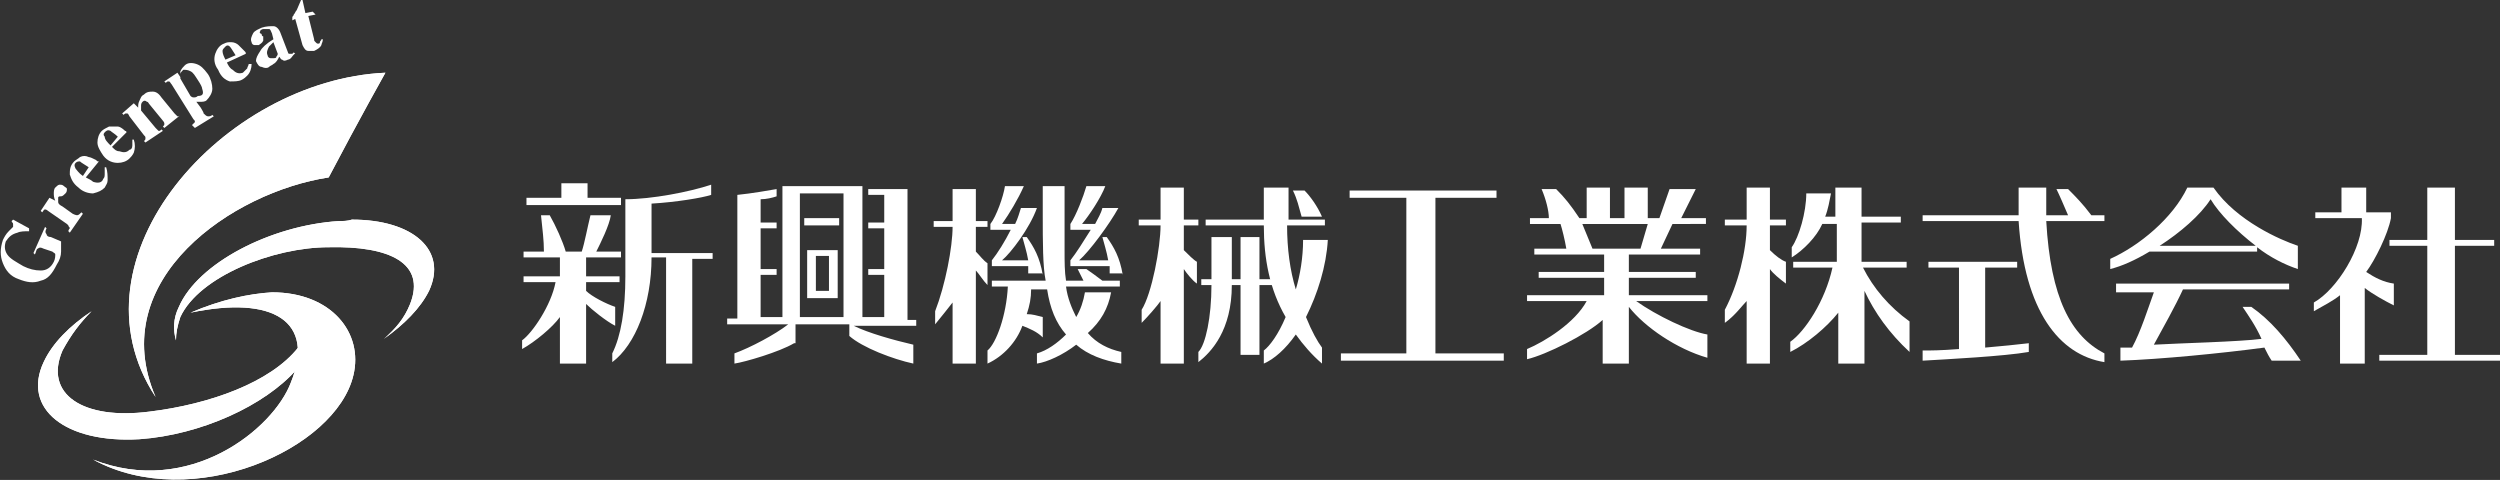 <svg version="1.1" id="レイヤー_1" xmlns="http://www.w3.org/2000/svg" xmlns:xlink="http://www.w3.org/1999/xlink" x="0" y="0" viewBox="0 0 171.9 33" xml:space="preserve"><rect x="0" y="0" width="171.9" height="33" fill="#333333" stroke="none"/><style>.st0{clip-path:url(#SVGID_2_);fill:#fff}</style><defs><path id="SVGID_1_" d="M0 0h171.9v33H0z"/></defs><clipPath id="SVGID_2_"><use xlink:href="#SVGID_1_" overflow="visible"/></clipPath><path class="st0" d="M44.8 17.3V14c1.7-.1 3.5-.4 4.1-.6v-.7c-1.5.5-4.1 1-5.9 1V19c0 2.3-.3 4.1-.9 5.3v.6c1.6-1.2 2.7-4 2.7-7.2h1V25h1.8v-7.2H49v-.4h-4.2z"/><path class="st0" d="M41 17.3h1.7v.4h-2.4V19h2.3v.4h-2.3v.6c.4.4 1.4.9 2 1.1v1.3c-.6-.3-1.6-1.1-2-1.5V25h-1.8v-3.2c-.5.7-1.7 1.7-2.6 2.2v-.6c.7-.5 2-2.4 2.3-4H36V19h2.5v-1.3H36v-.4h1.4c0-.8-.1-1.5-.2-2.5h.6c.4.7.9 1.8 1.1 2.5H40c.2-.6.4-1.7.6-2.5H42c-.1.7-.7 1.9-1 2.5m1.7-3.2v-.5h-2.3v-1h-1.8v1h-2.4v.5zm11.9 9.5c-1 .6-3.4 1.3-4.1 1.4v-.7c1.1-.4 2.8-1.3 3.7-2H50v-.4h.7v-8.5c1-.1 2.1-.3 2.7-.4v.5c-.3.1-.7.2-1.1.2v1.6h1.1v.4h-1.1v2.8h1.1v.4h-1.1v2.9h1.5v-9h5.5v9h1.5v-2.9h-1.1v-.4h1.1v-2.8h-1.1v-.4h1.1v-1.9h-1.1V13h2.7v9h.6v.4h-4.3c1 .5 2.8 1 4.1 1.3V25c-1.4-.3-3.5-1.1-4.4-1.9v-.8h-3.7v1.3zm.4-1.8h3v-8.5h-3v8.5zm2.7-6.3h-2.4V15h2.4v.5zm-.1 5h-2.1v-3.3h2.1v3.3zm-.6-2.9h-.9V20h.9v-2.4zm10.9.5c-.3-.2-.5-.5-.8-.8v-1.7h.8v-.4h-.8V13h-1.6v2.2h-1.3v.4h1.3c0 1.4-.5 4-1.2 5.8v.9c.4-.5.9-1.1 1.2-1.5V25h1.6v-6.4c.2.2.5.7.8 1v-1.5zm9.2 6.1c-.9-.2-1.7-.6-2.3-1.3.9-.8 1.4-1.7 1.6-2.8h-1.8c-.1.6-.3 1.2-.6 1.7-.3-.6-.6-1.3-.7-2.1H77v-.4h-1.2c-.4-.3-.8-.6-1.1-.8h-.6l.4.8h-1.2c-.1-.6-.1-1.3-.1-2.1v-4.4h-1.5v1.9c0 2 0 3.6.2 4.6h-3.7v.4h1.1c-.1 2-.8 3.9-1.4 4.4v.9c1.1-.5 2-1.5 2.4-2.6.5.2 1 .4 1.4.8v-1.4c-.4-.1-.7-.2-1.1-.2.2-.6.3-1.1.3-1.7H72c.2 1.3.6 2.3 1.3 3.1-.6.6-1.3 1.1-2 1.3v.7c.7-.1 1.8-.6 2.7-1.3.8.7 1.9 1.1 3.1 1.3v-.8z"/><path class="st0" d="M71.7 18.9c-.2-1.2-.6-1.9-1.1-2.6h-.3c.1.4.3 1 .4 1.6h-1.8c.6-.5 1.9-2.2 2.4-3.6h-1.1c-.1.3-.2.7-.4 1.1h-.9c.5-.7 1.1-1.7 1.5-2.6h-1.3c-.1.7-.6 2.1-1 2.6v.4h1.4c-.4.8-.9 1.6-1.3 2.1v.4h2.5v.5h1zm5.5 0c-.2-1.2-.6-1.9-1.1-2.6h-.3c.1.4.3 1 .4 1.6h-2c.7-.6 2.1-2.5 2.7-3.6h-1.1c-.1.4-.3.7-.5 1.1h-.9c.5-.6 1.3-1.8 1.6-2.6h-1.3c-.2.7-.7 2-1.1 2.6v.4H75c-.5.8-1 1.6-1.4 2.1v.4h2.7v.5h.9zm5.1.6c-.3-.2-.7-.7-.9-1V25h-1.6v-4.3c-.2.3-.9 1.1-1.3 1.5v-.9c.7-1.1 1.3-4.3 1.3-5.8h-1.5v-.4h1.5v-2.2h1.6v2.2h1v.4h-1v1.7c.3.3.7.7.9.8v1.5zm40.5 0c-.4-.3-.9-.7-1.1-1V25h-1.6v-4.3c-.3.3-.8 1-1.5 1.5v-.9c.9-1.7 1.5-4.1 1.5-5.8h-1.5v-.4h1.5v-2.2h1.6v2.2h1.1v.4h-1.1v1.7c.4.4.8.7 1.1.8v1.5zm-34.9.1h-1.3v4.8h-1.3v-4.8h-.6c0 3.1-1.4 4.6-2.3 5.3v-.7c.5-.5.9-2.4.9-4.6h-.7v-.4h.7v-2.9h1.4v2.9h.6v-2.9h1.3v2.9h1.1l.2.4zm3-4.7c-.3-.7-.8-1.4-1.2-1.8h-.8c.3.6.4 1.1.6 1.8h1.4z"/><path class="st0" d="M91.3 16.5h-1.7c0 1.2-.2 2.4-.5 3.4-.4-1.3-.6-2.8-.6-4.4h2.6v-.4h-2.5v-2.2h-1.7v2.2h-4v.4h4c0 2.3.4 4.4 1.5 6.3-.5 1.2-1.1 2-1.5 2.3v.9c.7-.3 1.5-1 2.2-2 .5.7 1.1 1.4 1.8 2v-1.1c-.3-.4-.7-1.1-1.1-2.1.8-1.6 1.4-3.5 1.5-5.3m.9 8.3v-.5h4.5V13.6h-3.9v-.5h10.1v.5h-4.2v10.7h4.7v.5zm15.5-7.7c-.1-.6-.3-1.4-.4-1.7h-2.1V15h1.3c0-.5-.2-1.3-.5-2h1c.6.6 1 1.1 1.6 2h.5v-2.1h1.6V15h1v-2.1h1.6V15h.8l.7-2h1.8l-1 2h1.7v.4H115l-.8 1.7h2.7v.4H112v1.2h4.6v.4H112v1.2h5.4v.4h-4.9c1.4 1 3.7 2.1 4.9 2.3v1.6c-2.1-.6-4.3-2.1-5.4-3.5V25h-1.8v-3c-1.1 1-3.9 2.4-5.2 2.7V24c1.2-.5 3.3-1.8 4.1-3.3H105v-.4h5.3v-1.2h-4.5v-.4h4.5v-1.2h-4.8v-.4h2.2zm1.1-1.7c.2.5.5 1.2.7 1.7h3.3l.5-1.7h-4.5zm19.3 3h3V18H128v-2.7h2.7v-.4H128v-2h-1.8v2h-.7c.2-.5.3-1.1.4-1.6h-1.7c0 1.3-.5 3-1 3.7v.7c.8-.5 1.7-1.4 2.1-2.3h1V18h-3v.4h2.7c-.5 2.3-1.9 4.4-2.9 5.1v.7c1.2-.6 2.5-1.7 3.3-2.7V25h1.8v-5c.7 1.5 1.7 2.9 3.1 4.2v-2.1c-1.4-1-2.5-2.3-3.2-3.7m8.5 0h2.1V18h-6.1v.4h2.1V24c-1.3.1-1.9.1-2.5.1v.7c1.7-.1 5.6-.3 7.3-.6v-.6c-.8.1-1.9.2-3 .3v-5.5z"/><path class="st0" d="M144.6 14.8h-.8c-.6-.8-1.1-1.3-1.6-1.8h-.8c.2.4.5 1.1.8 1.8h-1.5v-1.9h-1.9v1.9h-6.6v.4h6.6c.4 6.2 2.8 9.2 5.9 9.7v-.6c-2.3-1.2-3.7-3.8-4-9.1h4v-.4zm13.4 2.1c-1.2-.4-4.2-1.7-5.8-4h-1.8c-1 2.1-3.3 4-5.3 4.9v.7c.8-.2 1.7-.6 2.7-1.2h7.4V17c.9.7 1.9 1.2 2.8 1.5v-1.6zm-9.5 0c1.4-.9 2.8-2.1 3.5-3.2.6 1 1.8 2.2 3.1 3.2h-6.6zm-3 3.2h2.6c-.4 1.1-.9 2.7-1.5 3.8h-.8v.9c2.8-.1 6.9-.5 9.9-.9.2.4.3.6.5.9h2c-1-1.5-2.1-2.8-3.4-3.7h-.6c.4.6.9 1.3 1.3 2.2-1.5.2-5.7.3-7.4.4.6-1.1 1.5-2.7 2-3.8h7.3v-.4h-11.9v.6zm17.1 4.9h-1.7v-4.7c-.5.4-1.1.7-1.8 1.1v-.6c1.6-.9 3.4-3.8 3.3-5.8h-3.2v-.4h1.8v-1.7h1.7v1.7h1.7v.4c-.2 1.1-1.1 2.9-1.7 3.7.6.4 1.2.7 1.9.8V21c-.6-.3-1.5-.8-2-1.2V25zm1.7-8.1v-.4h2.6v-3.6h1.9v3.6h2.7v.4h-2.7v7.5h3.1v.4h-8.3v-.4h3.3v-7.5h-2.6z"/><defs><path id="SVGID_3_" d="M23.3 15.2c-4.7.3-9.7 2.9-11 5.9-.4.8-.4 1.6-.2 2.3 0-.5.1-1 .3-1.6C13.7 19 18.8 17 22.6 17c4.2-.1 6.7 1.1 5.6 3.9-.4 1-1 1.7-1.8 2.4 1.4-1 2.5-2.1 3.1-3.3 1.3-2.8-1.1-4.9-5.3-4.9-.3.1-.6.1-.9.1"/></defs><use xlink:href="#SVGID_3_" overflow="visible" fill="#fff"/><clipPath id="SVGID_4_"><use xlink:href="#SVGID_3_" overflow="visible"/></clipPath><path clip-path="url(#SVGID_4_)" fill="#fff" d="M24.8 7.5L35 20.9 17.7 31.1 7.5 17.8z"/><defs><path id="SVGID_5_" d="M6.3 21.4c-1.5 1-2.7 2.2-3.3 3.5-1.5 3.2 1.5 5.6 6.6 5.3 4.2-.3 8.6-2.3 10.8-4.8.1-.6.2-1.1.1-1.5-1.9 2.4-6.1 3.9-10.2 4.4-4.6.6-7.3-1.2-6-4.2.6-1.1 1.2-1.9 2-2.7.1 0 .1 0 0 0 .1 0 .1 0 0 0"/></defs><use xlink:href="#SVGID_5_" overflow="visible" fill="#fff"/><clipPath id="SVGID_6_"><use xlink:href="#SVGID_5_" overflow="visible"/></clipPath><path clip-path="url(#SVGID_6_)" fill="#fff" d="M17 14.9l7.8 13.9L5.3 37l-7.9-13.8z"/><defs><path id="SVGID_7_" d="M13.1 21.5c5.7-1.2 8.6.6 6.9 4.8-1.2 3.2-7 7.9-13.6 5.3 6.8 3.7 16.7-.7 17.9-5.8.7-2.9-1.5-5.7-5.6-5.7-1.6.1-3.5.5-5.6 1.4"/></defs><use xlink:href="#SVGID_7_" overflow="visible" fill="#fff"/><clipPath id="SVGID_8_"><use xlink:href="#SVGID_7_" overflow="visible"/></clipPath><path clip-path="url(#SVGID_8_)" fill="#fff" d="M21.4 14l10.7 18.4L10 41.6-.7 23.1z"/><defs><path id="SVGID_9_" d="M10.7 27.3C7.2 19.2 16 13.2 22.6 12.2c2.1-4 3.9-7.2 3.9-7.2-11.1.5-22.1 12.7-15.8 22.3"/></defs><use xlink:href="#SVGID_9_" overflow="visible" fill="#fff"/><clipPath id="SVGID_10_"><use xlink:href="#SVGID_9_" overflow="visible"/></clipPath><path clip-path="url(#SVGID_10_)" fill="#fff" d="M22.3-2.4l14.6 25.5L8.6 34.7-6 9.2z"/><defs><path id="SVGID_11_" d="M0 0h171.9v33H0z"/></defs><clipPath id="SVGID_12_"><use xlink:href="#SVGID_11_" overflow="visible"/></clipPath><path d="M.2 18.1c-.2-.5-.2-1 0-1.6.1-.2.2-.4.4-.6l.3-.3v-.2c0-.1-.1-.1-.1-.2l.1-.1 1.1.6v.2c-.3 0-.6 0-.8.1-.4.1-.6.3-.8.6-.1.3-.1.6.1.9.2.3.6.5 1.1.8.4.2.8.3 1.2.3.4 0 .7-.2.9-.6.1-.2.1-.4.1-.5 0-.1-.1-.1-.2-.2l-.6-.2c-.2-.1-.3-.1-.4 0-.1 0-.1.2-.2.4l-.1-.1.8-1.8.1.1c-.1.2-.1.3 0 .4 0 .1.1.2.3.2l.7.3v.7c0 .3-.1.6-.3.9-.3.6-.6 1-1.1 1.1-.5.2-1 .1-1.5-.1-.6-.2-.9-.6-1.1-1.1m4.5-2.2c0-.1.1-.2.1-.2 0-.1-.1-.1-.1-.2l-.1-.1-1.3-.9c-.1-.1-.2-.1-.2-.1-.1 0-.1.1-.2.2l-.1-.1.6-.9.4.2c-.1-.2-.1-.4-.1-.5 0-.1 0-.3.1-.4.1-.1.2-.2.3-.2.1 0 .2 0 .3.1.1.1.2.1.2.2s0 .2-.1.3c-.1.1-.2.2-.3.2-.1 0-.2 0-.2.1v.3c0 .1.1.2.3.3l.7.5c.2.1.3.1.3.1.1 0 .2-.1.3-.2l.1.1-.9 1.3-.1-.1zm.1-3.9c0-.3 0-.6.3-.9.1-.1.3-.2.4-.3.2-.1.4-.1.6 0 .1 0 .3.1.5.2.1.1.1.1.2.1l-.9 1.1c.2.1.4.2.5.3.3.1.6.1.7-.2.1-.1.1-.2.1-.4v-.4h.1c.1.3.1.6.1.9 0 .2-.1.3-.2.5-.2.2-.4.3-.8.4-.3 0-.7-.1-1-.4-.4-.3-.5-.6-.6-.9m1.3-.5c-.3-.2-.5-.3-.6-.4-.1 0-.2 0-.3.1-.1.1-.1.2 0 .4.1.1.2.3.5.5l.4-.6zm.6-1.7c0-.3.1-.6.3-.8.1-.1.3-.2.5-.3h.6c.1 0 .3.1.5.3.1 0 .1.1.1.1l-1 1c.2.2.3.3.5.3.3.1.5.1.7-.1.1 0 .2-.1.2-.3v-.4h.1c.1.3.1.6 0 .9-.1.2-.2.3-.3.4-.2.2-.5.3-.8.3-.3 0-.7-.1-1-.5-.2-.3-.4-.6-.4-.9m1.4-.4c-.2-.2-.4-.3-.5-.4-.2-.1-.3 0-.4.1-.1.1-.1.2 0 .3 0 .2.2.4.4.6l.5-.6zm1.8.3c.1-.1.1-.1.1-.2s0-.1-.1-.2L8.9 8c-.1-.2-.1-.2-.2-.2s-.1 0-.2.1l-.1-.1.8-.7.3.3c0-.2 0-.3.1-.5s.1-.3.3-.4c.2-.2.4-.2.6-.2.2 0 .4.1.6.4l.9 1.1.2.2c.1 0 .1 0 .2-.1l-.1.1-1 .8-.1-.1c.1-.1.1-.1.1-.2 0 0 0-.1-.1-.2l-.9-1.1c-.1-.1-.1-.2-.2-.2-.1-.1-.2-.1-.3 0-.1.1-.1.2-.1.3v.3l1 1.2.2.2c.1 0 .1 0 .2-.1l.1.1-1.2.8-.1-.1zm3.3-1.1l.2-.2c0-.1 0-.1-.1-.2l-1.5-2.4c-.1-.1-.1-.2-.2-.2s-.1 0-.2.1l-.1-.1.9-.6.2.3v-.4c.1-.2.2-.3.3-.4.2-.2.5-.2.8-.1.3.1.5.3.8.7.2.3.3.7.3 1 0 .3-.2.6-.4.8-.1.1-.3.1-.4.1h-.3l.3.4c.1.2.2.3.2.4.1.1.2.2.3.2.1 0 .2 0 .3-.1l.1.1-1.3.8-.2-.2zm.7-2.5c0-.1-.1-.3-.3-.6-.2-.3-.3-.5-.5-.6-.2-.1-.3-.1-.5-.1-.1.1-.2.2-.2.3v.3l.7 1.2s.1.1.2.1.2 0 .3-.1c.4 0 .4-.2.3-.5m.9-2.4c.1-.3.3-.6.6-.7.2-.1.3-.1.5-.1s.4.1.5.2l.4.4c.1.1.1.1.1.2l-1.3.6c.1.2.2.4.4.5.2.2.4.3.7.2l.3-.3c0-.1.1-.2.1-.3h.2c0 .3-.1.6-.3.8-.1.1-.2.2-.4.3-.2.1-.5.1-.8.1-.3-.1-.6-.3-.8-.8-.3-.4-.3-.8-.2-1.1m1.4.1c-.2-.3-.3-.5-.4-.6-.1-.1-.2-.1-.3 0-.1.1-.2.2-.2.3 0 .2.1.4.2.6l.7-.3zm1.7-.3c.1-.2.4-.5.9-.8l-.1-.4c-.1-.2-.1-.3-.2-.3h-.4c-.1 0-.2.1-.2.1 0 .1-.1.1 0 .2 0 0 .1 0 .1.1 0 0 0 .1.1.1v.3c-.1.2-.2.2-.3.3h-.3c-.1 0-.2-.1-.2-.2-.1-.2 0-.4.1-.6.1-.2.4-.3.6-.4.3-.1.6-.1.8-.1.2 0 .4.2.5.5l.5 1.3s0 .1.1.1h.2l.1-.1.1.1c-.1 0-.2.2-.3.3 0 0-.1.1-.2.1-.2.1-.3.1-.4 0-.1 0-.1-.1-.2-.2-.1.2-.2.4-.4.5-.1.1-.2.1-.3.2-.1.1-.3.1-.5 0-.2 0-.3-.2-.4-.4 0-.2.1-.4.3-.7m1.1.4s.1-.1.1-.2l-.3-.8-.3.3c-.1.2-.2.4-.1.6 0 .1.1.2.2.2h.2c.1 0 .2 0 .2-.1m1.1-2.5v-.2c0-.1.1-.1.1-.2.1-.1.1-.2.2-.3.1-.2.2-.5.3-.7h.1l.2.9.5-.1.2.2-.5.1.4 1.6c0 .1 0 .1.1.2s.1.1.2.1c0 0 .1 0 .1-.1s.1-.1.1-.2h.1c0 .2-.1.3-.1.4-.1.2-.3.3-.5.4h-.4c-.2 0-.3-.2-.4-.4l-.5-1.8-.2.1z" clip-path="url(#SVGID_12_)" fill="#fff"/></svg>